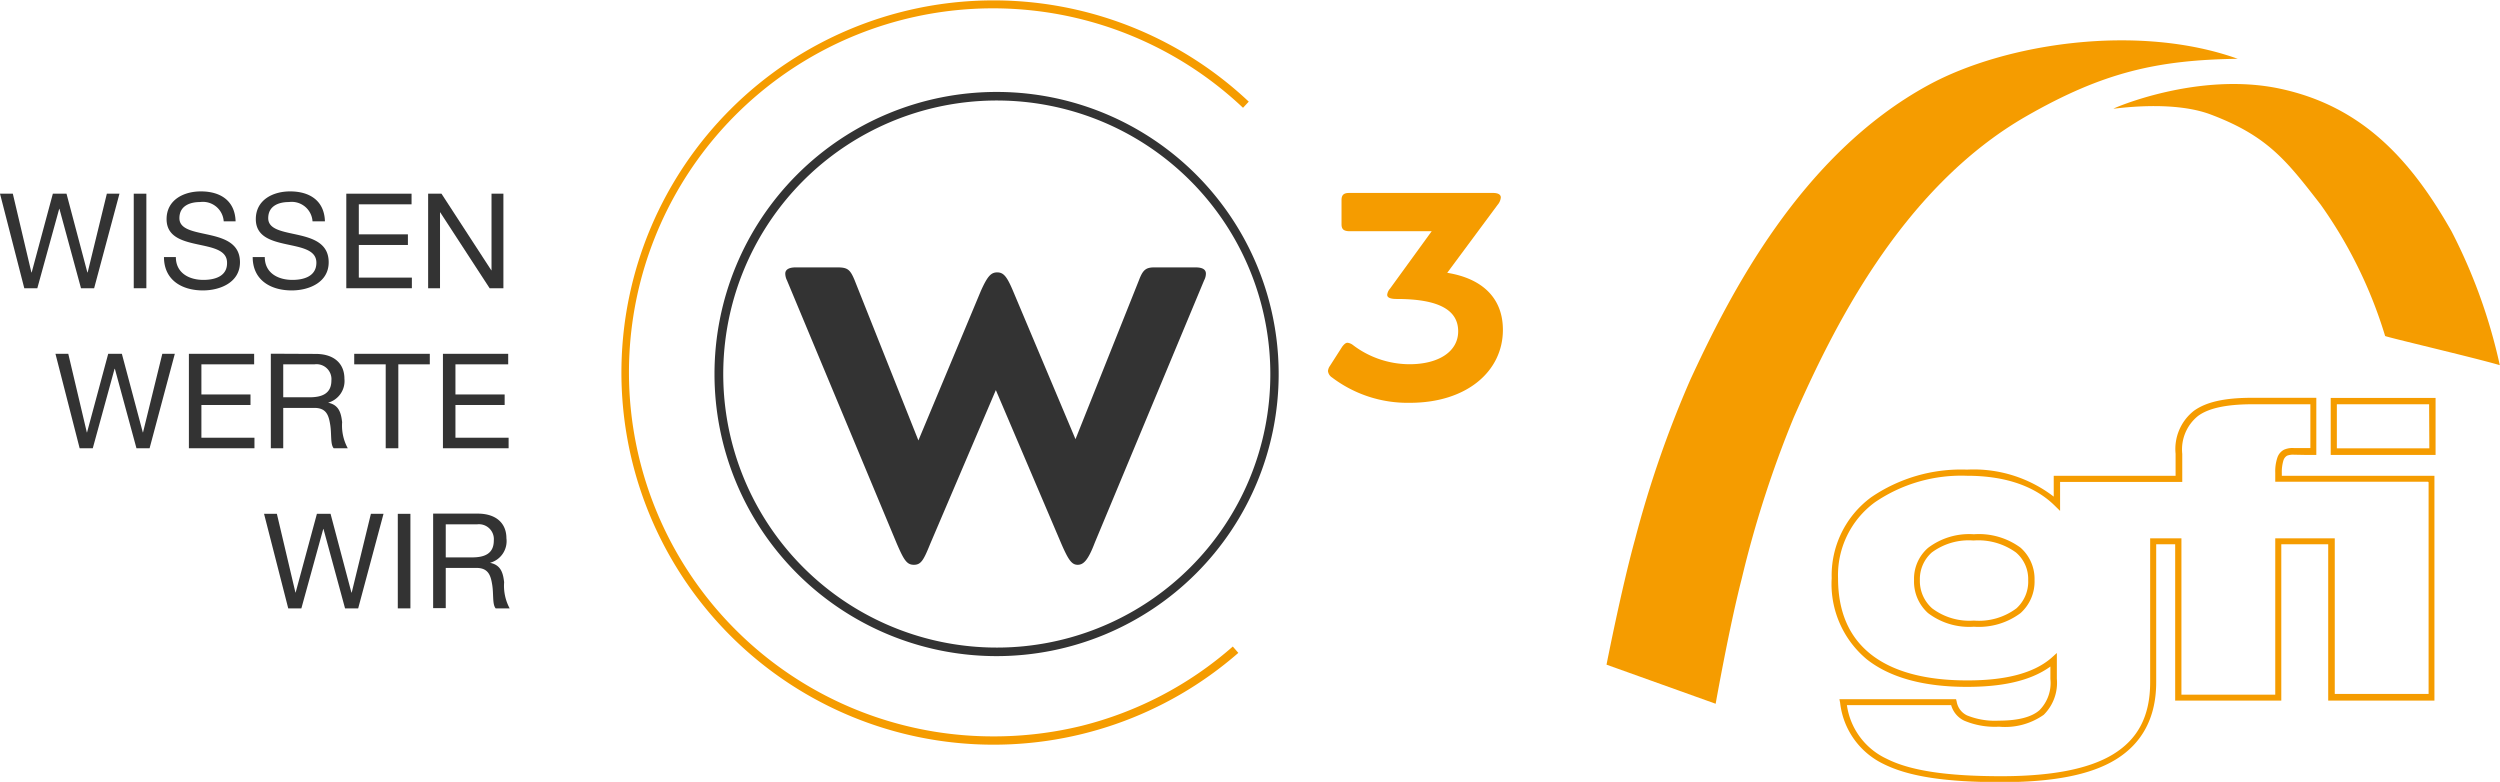 <svg xmlns="http://www.w3.org/2000/svg" width="239.82" height="75" viewBox="0 0 239.82 75"><polygon points="217.53 38.6 217.65 38.69 217.53 38.6 217.53 38.6" style="fill:none"/><polygon points="217.53 38.34 217.59 38.27 217.53 38.34 217.53 38.34" style="fill:none"/><path d="M96.43,11A26.26,26.26,0,1,0,115,18.68,26.14,26.14,0,0,0,96.43,11Zm20.18,16.62a1.39,1.39,0,0,1-.17.64L106,53.42c-.68,1.68-1,2.12-1.64,2.12s-.88-.44-1.56-2L96.46,38.78l-6.3,14.76c-.63,1.56-1,2-1.56,2s-1-.44-1.68-2.12L76.42,28.25a1.49,1.49,0,0,1-.16-.64c0-.4.33-.6,1-.6h4c1,0,1.22.2,1.64,1.2l6.13,15.4,6-14.36c.63-1.4,1-1.76,1.56-1.76s.92.36,1.51,1.76l6,14.24,6.09-15.28c.38-1,.68-1.2,1.68-1.2h3.87C116.28,27,116.61,27.21,116.61,27.61Z" transform="translate(-0.83 -1.36)" style="fill:none"/><path d="M190.18,53.22a5.94,5.94,0,0,0-4,1.15A3.41,3.41,0,0,0,185,57a3.5,3.5,0,0,0,1.14,2.71,5.93,5.93,0,0,0,4,1.17,6,6,0,0,0,4.08-1.17A3.46,3.46,0,0,0,195.39,57a3.34,3.34,0,0,0-1.13-2.64A6.16,6.16,0,0,0,190.18,53.22Z" transform="translate(-0.83 -1.36)" style="fill:none"/><path d="M28,36.31v3.16h2.52c1.11,0,2.09-.29,2.09-1.61A1.43,1.43,0,0,0,31,36.31Z" transform="translate(-0.83 -1.36)" style="fill:none"/><path d="M48.2,53.21a1.43,1.43,0,0,0-1.61-1.55h-3v3.17H46.1C47.22,54.83,48.2,54.54,48.2,53.21Z" transform="translate(-0.83 -1.36)" style="fill:none"/><path d="M219.13,47.31s0-.25,0-.59a4.14,4.14,0,0,1,.21-1.46h0a1.33,1.33,0,0,1,.63-.74,2,2,0,0,1,.93-.16l1.14,0h.43V44c0-.86,0-1.9,0-3.06,0-.26,0-.54,0-.82h-4.24l-1.3,0c-2.52,0-4.22.38-5.26,1.14a4.12,4.12,0,0,0-1.49,3.62V45h0v2.56H198.45v2.79l-.52-.51c-1.84-1.81-4.63-2.86-8.41-2.86a14.7,14.7,0,0,0-8.83,2.53,8.67,8.67,0,0,0-3.54,7.28c0,3.23,1.07,5.65,3.13,7.29s5.17,2.52,9.24,2.52c3.38,0,6.3-.58,8.12-2.18l.5-.45v2.48a4.32,4.32,0,0,1-1.26,3.45,6.42,6.42,0,0,1-4.29,1.14,7.56,7.56,0,0,1-3.32-.57h0A2.35,2.35,0,0,1,188,69H178a6.71,6.71,0,0,0,3.77,5.07c2.29,1.15,5.82,1.68,11,1.68,4.76,0,8.36-.65,10.73-2.1s3.55-3.63,3.56-6.91h0s0-2,0-4.64,0-6.05,0-8.87v-.3h3v15h9v-15l5.71,0v15h9V47.58H219.16ZM194.66,60.18a6.69,6.69,0,0,1-4.48,1.31,6.52,6.52,0,0,1-4.4-1.31A4.07,4.07,0,0,1,184.44,57a3.93,3.93,0,0,1,1.34-3.09,6.52,6.52,0,0,1,4.4-1.31,6.74,6.74,0,0,1,4.48,1.3A4,4,0,0,1,196,57,4.07,4.07,0,0,1,194.66,60.18Z" transform="translate(-0.83 -1.36)" style="fill:none"/><rect x="224.19" y="38.78" width="8.85" height="4.22" style="fill:none"/><path d="M96.43,10.18a27.06,27.06,0,1,0,27.06,27.06A27.05,27.05,0,0,0,96.43,10.18ZM115,55.8a26.24,26.24,0,1,1,7.69-18.56A26.16,26.16,0,0,1,115,55.8Z" transform="translate(-0.83 -1.36)" style="fill:#333"/><path d="M104.54,71a35.37,35.37,0,0,1-8.47,1,34.92,34.92,0,1,1,24-60.3l.55-.59h0a35.7,35.7,0,1,0-1,52.88l-.53-.61A34.69,34.69,0,0,1,104.54,71Z" transform="translate(-0.83 -1.36)" style="fill:#f59c00"/><path d="M110.1,28.21,104,43.49,98,29.25c-.59-1.4-.92-1.76-1.51-1.76s-.93.36-1.56,1.76l-6,14.36-6.13-15.4c-.42-1-.67-1.2-1.64-1.2h-4c-.63,0-1,.2-1,.6a1.49,1.49,0,0,0,.16.64l10.5,25.17c.72,1.68,1,2.12,1.68,2.12s.93-.44,1.56-2l6.3-14.76,6.29,14.76c.68,1.56,1,2,1.56,2s1-.44,1.64-2.12l10.49-25.17a1.39,1.39,0,0,0,.17-.64c0-.4-.33-.6-1-.6h-3.87C110.78,27,110.48,27.21,110.1,28.21Z" transform="translate(-0.83 -1.36)" style="fill:#333"/><path d="M139.66,27.53,144.5,21a1.23,1.23,0,0,0,.3-.7c0-.26-.24-.43-.74-.43H130.24c-.51,0-.72.2-.72.68v2.32c0,.48.21.65.72.67h7.93l-4,5.51a1.07,1.07,0,0,0-.27.59c0,.28.33.4.92.4,4.16,0,5.89,1.13,5.89,3.1s-1.91,3.16-4.67,3.16a9,9,0,0,1-5.41-1.83,1.06,1.06,0,0,0-.53-.23c-.18,0-.33.14-.51.37l-1.19,1.86a1,1,0,0,0-.18.48.84.84,0,0,0,.39.62A12,12,0,0,0,136.09,40C141.5,40,145,37,145,33,145,29.93,143,28.07,139.66,27.53Z" transform="translate(-0.83 -1.36)" style="fill:#f59c00"/><rect x="38.16" y="49.29" width="1.21" height="9.07" style="fill:#333"/><path d="M47.83,55.35v0A2.15,2.15,0,0,0,49.41,53c0-1.46-1-2.37-2.76-2.37H42.38v9.07h1.21V55.84h2.95c1.16,0,1.37.76,1.51,1.64s0,1.87.33,2.24h1.34a4.59,4.59,0,0,1-.53-2.51C49.09,56.34,48.89,55.55,47.83,55.35Zm-1.73-.52H43.59V51.66h3a1.43,1.43,0,0,1,1.61,1.55C48.2,54.54,47.22,54.83,46.1,54.83Z" transform="translate(-0.83 -1.36)" style="fill:#333"/><polygon points="33.74 56.84 33.71 56.84 31.71 49.29 30.4 49.29 28.36 56.84 28.34 56.84 26.56 49.29 25.33 49.29 27.65 58.36 28.91 58.36 31.01 50.74 31.03 50.74 33.1 58.36 34.36 58.36 36.79 49.29 35.58 49.29 33.74 56.84" style="fill:#333"/><polygon points="13.72 41.48 13.7 41.48 11.69 33.94 10.38 33.94 8.35 41.48 8.33 41.48 6.55 33.94 5.32 33.94 7.64 43 8.9 43 10.99 35.38 11.02 35.38 13.09 43 14.35 43 16.77 33.94 15.57 33.94 13.72 41.48" style="fill:#333"/><polygon points="48.75 34.95 48.75 33.94 42.49 33.94 42.49 43 48.79 43 48.79 41.99 43.69 41.99 43.69 38.85 48.41 38.85 48.41 37.84 43.69 37.84 43.69 34.95 48.75 34.95" style="fill:#333"/><polygon points="19.32 38.85 24.03 38.85 24.03 37.84 19.32 37.84 19.32 34.95 24.38 34.95 24.38 33.94 18.12 33.94 18.12 43 24.41 43 24.41 41.99 19.32 41.99 19.32 38.85" style="fill:#333"/><path d="M26.81,35.29v9.07H28V40.49H31c1.17,0,1.37.76,1.51,1.64s0,1.86.33,2.23h1.35a4.56,4.56,0,0,1-.54-2.5c-.1-.88-.3-1.66-1.35-1.87v0a2.16,2.16,0,0,0,1.57-2.3c0-1.46-1-2.38-2.76-2.38Zm5.81,2.57c0,1.32-1,1.61-2.09,1.61H28V36.31h3A1.43,1.43,0,0,1,32.62,37.86Z" transform="translate(-0.83 -1.36)" style="fill:#333"/><polygon points="33.98 34.95 37 34.95 37 43 38.21 43 38.21 34.95 41.23 34.95 41.23 33.94 33.98 33.94 33.98 34.95" style="fill:#333"/><rect x="12.83" y="18.58" width="1.21" height="9.07" style="fill:#333"/><polygon points="5.7 20.03 7.77 27.65 9.03 27.65 11.46 18.58 10.25 18.58 8.41 26.13 8.38 26.13 6.38 18.58 5.07 18.58 3.04 26.13 3.01 26.13 1.23 18.58 0 18.58 2.33 27.65 3.58 27.65 5.68 20.03 5.7 20.03" style="fill:#333"/><path d="M20.34,28.21c-1.37,0-2.64-.66-2.64-2.19H16.56c0,2.2,1.71,3.2,3.74,3.2,1.65,0,3.55-.77,3.55-2.7,0-3.57-5.81-2-5.81-4.23,0-1.18,1-1.55,2-1.55a2,2,0,0,1,2.25,1.85h1.14c-.06-2-1.48-2.87-3.33-2.87-1.67,0-3.29.83-3.29,2.66,0,3.33,5.8,1.69,5.8,4.18C22.64,27.87,21.43,28.21,20.34,28.21Z" transform="translate(-0.83 -1.36)" style="fill:#333"/><polygon points="39.51 26.63 34.42 26.63 34.42 23.5 39.13 23.5 39.13 22.48 34.42 22.48 34.42 19.6 39.48 19.6 39.48 18.58 33.22 18.58 33.22 27.65 39.51 27.65 39.51 26.63" style="fill:#333"/><polygon points="42.21 20.37 42.23 20.37 46.97 27.65 48.29 27.65 48.29 18.58 47.15 18.58 47.15 25.93 47.13 25.93 42.35 18.58 41.07 18.58 41.07 27.65 42.21 27.65 42.21 20.37" style="fill:#333"/><path d="M32.36,26.52c0-3.57-5.8-2-5.8-4.23,0-1.18,1-1.55,2-1.55a2,2,0,0,1,2.25,1.85H32c-.06-2-1.49-2.87-3.34-2.87-1.67,0-3.29.83-3.29,2.66,0,3.33,5.81,1.69,5.81,4.18,0,1.31-1.21,1.65-2.3,1.65-1.38,0-2.65-.66-2.65-2.19H25.07c0,2.2,1.71,3.2,3.75,3.2C30.47,29.22,32.36,28.45,32.36,26.52Z" transform="translate(-0.83 -1.36)" style="fill:#333"/><path d="M190.18,52.61a6.52,6.52,0,0,0-4.4,1.31A3.93,3.93,0,0,0,184.44,57a4.07,4.07,0,0,0,1.34,3.17,6.52,6.52,0,0,0,4.4,1.31,6.69,6.69,0,0,0,4.48-1.31A4.07,4.07,0,0,0,196,57a4,4,0,0,0-1.34-3.1A6.74,6.74,0,0,0,190.18,52.61Zm4.08,7.11a6,6,0,0,1-4.08,1.17,5.93,5.93,0,0,1-4-1.17A3.5,3.5,0,0,1,185,57a3.41,3.41,0,0,1,1.14-2.64,5.94,5.94,0,0,1,4-1.15,6.16,6.16,0,0,1,4.08,1.15A3.34,3.34,0,0,1,195.39,57,3.46,3.46,0,0,1,194.26,59.72Z" transform="translate(-0.83 -1.36)" style="fill:#f59c00"/><path d="M219.72,47v-.26a3.86,3.86,0,0,1,.16-1.23.79.79,0,0,1,.35-.44,1.65,1.65,0,0,1,.66-.09L222,45l.75,0h.28V44c0-.87,0-1.9,0-3.06,0-.36,0-.73,0-1.12v-.3h-4.83l-1.32,0c-2.57,0-4.39.37-5.61,1.26a4.66,4.66,0,0,0-1.74,4.11V45h0V47H197.84v2a12.58,12.58,0,0,0-8.32-2.59,15.28,15.28,0,0,0-9.19,2.65,9.31,9.31,0,0,0-3.79,7.77,9.4,9.4,0,0,0,3.36,7.77c2.22,1.76,5.46,2.65,9.62,2.65,3.17,0,6-.5,8-1.95v1.19a3.71,3.71,0,0,1-1.05,3c-.73.64-2,1-3.89,1a7.13,7.13,0,0,1-3.05-.5h0a1.79,1.79,0,0,1-1-1.33l-.06-.23H177.28l.07.35a7.43,7.43,0,0,0,4.17,5.87c2.45,1.22,6,1.74,11.3,1.74,4.81,0,8.51-.65,11-2.19s3.86-4,3.85-7.43h0s0-7.59,0-13.2h1.82v15h10.18v-15h4.5v15h10.19V47h-14.7Zm-1.36-7h0l.12.09Zm0-.26h0l0-.07Zm15.44,7.88V67.93h-9V53l-5.71,0v15h-9v-15h-3v.3c0,2.82,0,6.2,0,8.87s0,4.64,0,4.64h0c0,3.28-1.2,5.47-3.56,6.91s-6,2.1-10.73,2.1c-5.21,0-8.74-.53-11-1.68A6.71,6.71,0,0,1,178,69h10a2.35,2.35,0,0,0,1.27,1.5,7.56,7.56,0,0,0,3.32.57,6.42,6.42,0,0,0,4.29-1.14,4.32,4.32,0,0,0,1.26-3.45V64l-.5.45c-1.82,1.6-4.74,2.19-8.12,2.18-4.07,0-7.17-.87-9.24-2.52s-3.13-4.06-3.13-7.29a8.67,8.67,0,0,1,3.54-7.28A14.7,14.7,0,0,1,189.52,47c3.78,0,6.57,1.05,8.41,2.86l.52.51V47.59h11.72V45h0V44.9a4.12,4.12,0,0,1,1.49-3.62c1-.76,2.74-1.14,5.26-1.14l1.3,0h4.24c0,.28,0,.56,0,.82,0,1.16,0,2.2,0,3.06v.32H222l-1.14,0a2,2,0,0,0-.93.16,1.33,1.33,0,0,0-.63.74h0a4.14,4.14,0,0,0-.21,1.46c0,.34,0,.59,0,.59l0,.28h14.65Z" transform="translate(-0.83 -1.36)" style="fill:#f59c00"/><polygon points="188.44 69.14 188.44 69.14 188.44 69.14 188.44 69.14" style="fill:#f59c00"/><path d="M224.41,39.84V45h10.06V39.53H224.41Zm9.46,4.53H225V40.14h8.85Z" transform="translate(-0.83 -1.36)" style="fill:#f59c00"/><path d="M203.58,11.78c0,.05,5.53-.86,9.31.56,5.49,2.07,7.29,4.44,10.55,8.64a43.44,43.44,0,0,1,6.19,12.61c0,.08,8.6,2.09,11,2.8A52.13,52.13,0,0,0,236,23.55c-3.91-6.91-8.6-12-16.44-13.68S203.58,11.74,203.58,11.78Z" transform="translate(-0.83 -1.36)" style="fill:#f59c00"/><path d="M195.31,12.45C202.6,8.29,207.78,7.11,215.49,7c-9.54-3.42-22.28-1.5-29.65,2.51C173.5,16.22,166.7,29.76,163,37.74a103.64,103.64,0,0,0-5.33,15.38c-1.28,4.62-2.73,12-2.73,12l10.47,3.75s1.31-7.4,2.5-12a104.24,104.24,0,0,1,5-15.49C176.49,33.28,183.1,19.41,195.31,12.45Z" transform="translate(-0.83 -1.36)" style="fill:#f59c00"/></svg>